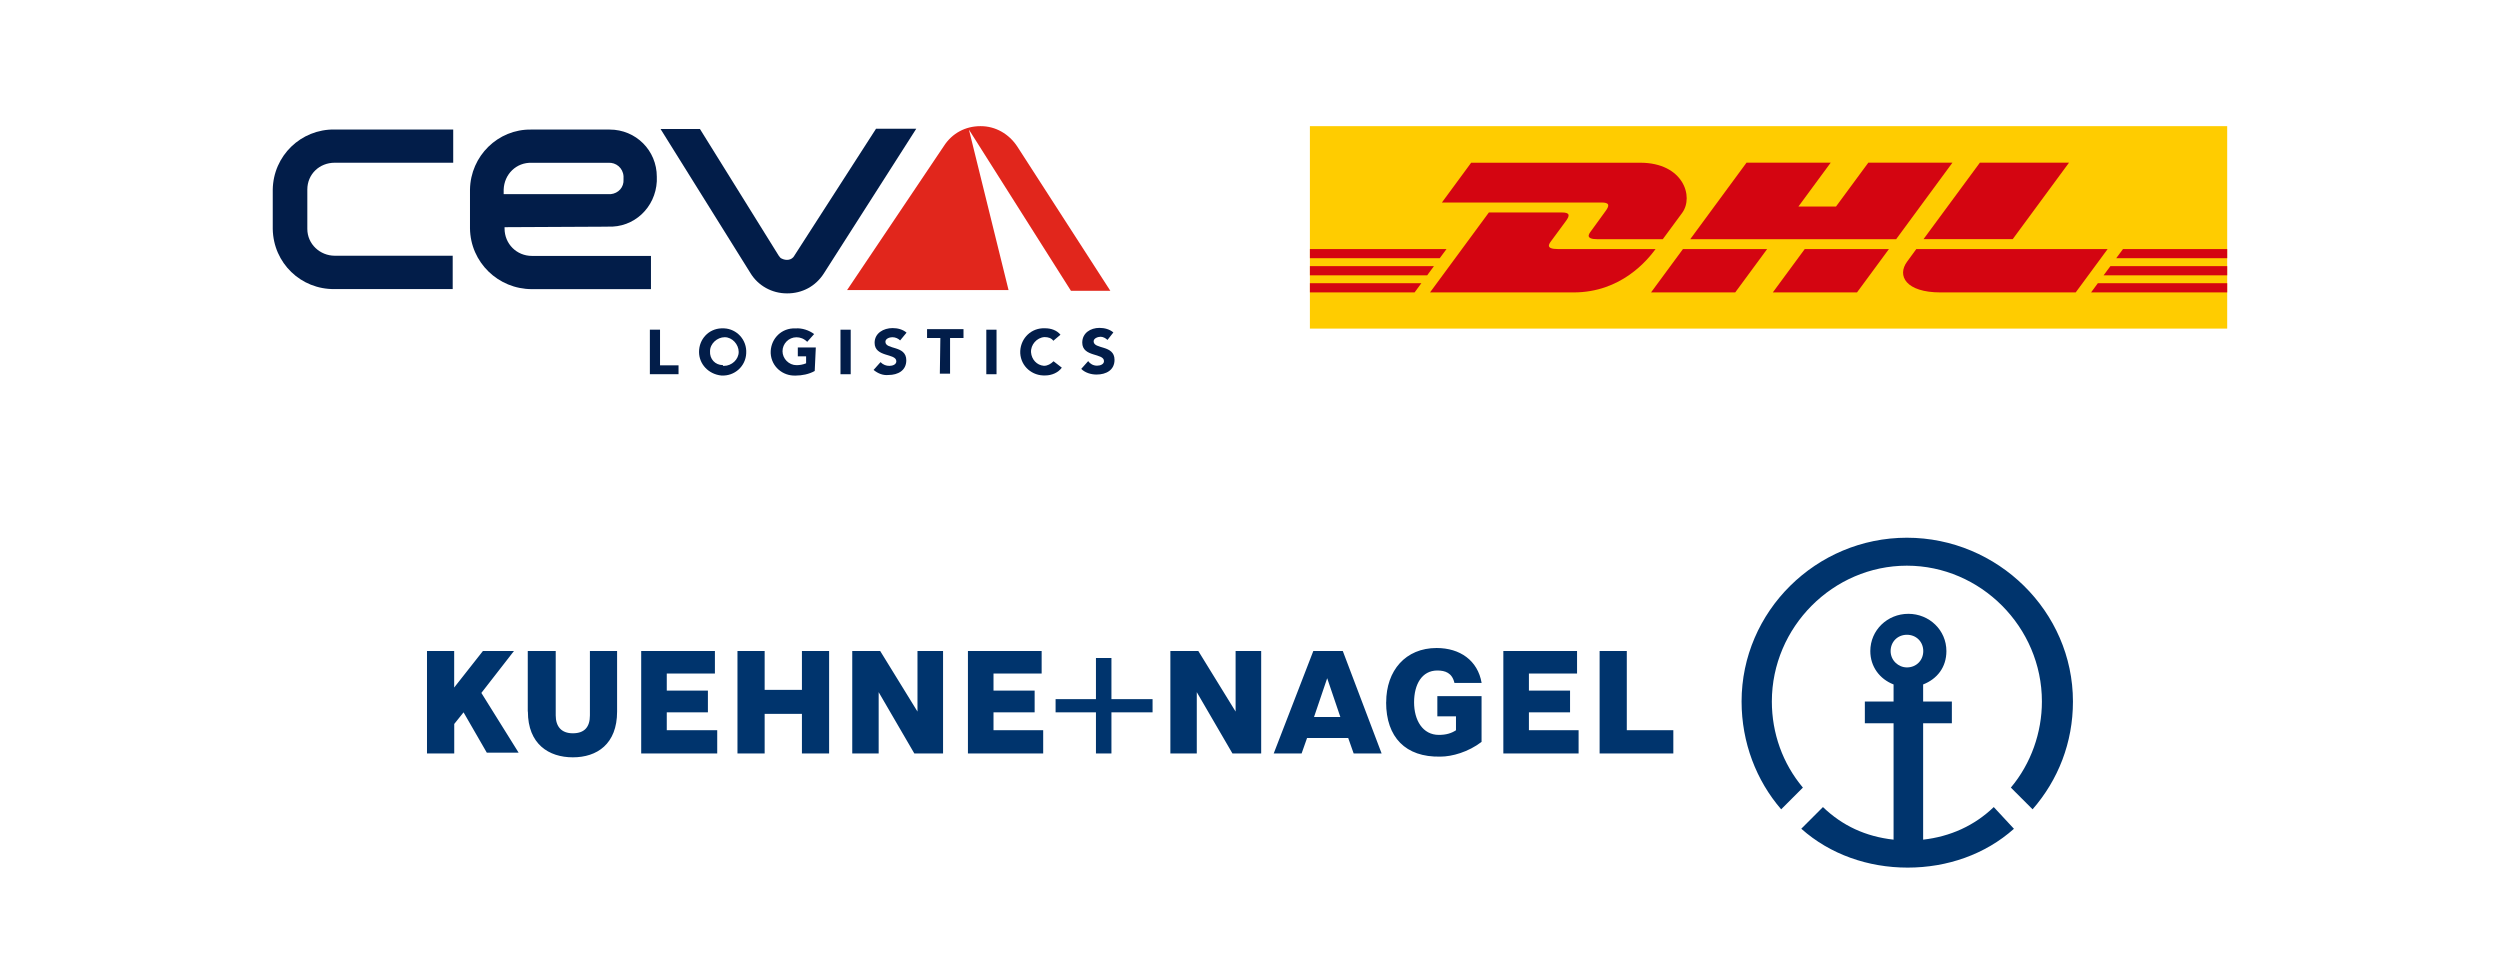<svg xmlns="http://www.w3.org/2000/svg" id="Layer_1" data-name="Layer 1" viewBox="0 0 389 150"><defs><style>      .cls-1 {        fill: #00346d;      }      .cls-2 {        fill: #fc0;      }      .cls-3 {        fill: #d40511;      }      .cls-4 {        fill: #e1261c;      }      .cls-5 {        fill: #021d49;      }    </style></defs><path class="cls-1" d="M66.45,117.24h4.23v-4.59l1.45-1.81,3.62,6.28h4.95l-5.8-9.3,5.07-6.52h-4.83l-4.47,5.68v-5.68h-4.23v15.94ZM82.14,110.72c0,5.07,3.26,7.12,7,7.12s6.88-2.05,6.88-7.12v-9.42h-4.23v10.02c0,1.81-.85,2.78-2.66,2.78s-2.66-1.09-2.66-2.78v-10.02h-4.35v9.42ZM99.77,117.24h11.83v-3.62h-7.85v-2.78h6.4v-3.38h-6.4v-2.66h7.49v-3.5h-11.47v15.94ZM114.75,117.24h4.23v-6.16h5.8v6.16h4.23v-15.94h-4.23v6.04h-5.8v-6.04h-4.23v15.94ZM132.74,117.24h3.98v-9.54l5.55,9.54h4.47v-15.94h-3.98v9.42l-5.8-9.42h-4.35v15.94h.12ZM150.49,117.24h11.83v-3.62h-7.73v-2.78h6.4v-3.38h-6.4v-2.66h7.49v-3.5h-11.47v15.94h-.12ZM164.25,110.84v-2.05h6.28v-6.4h2.41v6.4h6.4v2.05h-6.4v6.4h-2.41v-6.4h-6.28ZM182.24,117.24h3.98v-9.54l5.55,9.54h4.47v-15.94h-3.98v9.42l-5.8-9.42h-4.35v15.94h.12ZM198.18,117.24h4.35l.85-2.41h6.4l.85,2.41h4.35l-6.04-15.94h-4.59l-6.16,15.94ZM204.46,111.57l2.05-6.04,2.05,6.04h-4.11ZM215.69,109.28c0-4.95,3.02-8.45,7.85-8.45,3.62,0,6.4,1.93,7,5.43h-4.23c-.36-1.57-1.45-1.93-2.66-1.93-2.41,0-3.62,2.17-3.62,4.95s1.33,5.07,3.86,5.07c1.09,0,1.93-.24,2.66-.72v-2.17h-2.9v-3.14h6.88v7.12c-2.05,1.57-4.59,2.29-6.4,2.29-5.43.12-8.45-3.02-8.45-8.45M233.8,117.24h11.83v-3.62h-7.73v-2.78h6.4v-3.38h-6.4v-2.66h7.49v-3.5h-11.47v15.94h-.12ZM248.9,117.24v-15.94h4.23v12.32h7.24v3.62h-11.47ZM270.99,109.15c0-14.01,11.59-25.48,25.72-25.48s25.84,11.47,25.84,25.48c0,6.4-2.29,12.2-6.28,16.78l-3.38-3.38c3.14-3.74,4.83-8.57,4.83-13.4,0-11.59-9.54-21.13-21.01-21.13s-21.01,9.54-21.01,21.13c0,4.95,1.69,9.66,4.83,13.4l-3.38,3.38c-3.86-4.47-6.16-10.38-6.16-16.78M280.29,128.96c4.47,3.98,10.38,6.04,16.54,6.04s12.07-2.05,16.54-6.04l-3.14-3.38c-3.02,2.9-6.76,4.59-10.99,5.07v-18.11h4.47v-3.38h-4.47v-2.66c2.17-.85,3.62-2.66,3.62-5.19,0-3.26-2.66-5.8-5.92-5.8s-5.92,2.54-5.92,5.8c0,2.41,1.45,4.35,3.62,5.19v2.66h-4.47v3.38h4.47v18.11c-4.35-.48-7.97-2.17-10.99-5.07l-3.38,3.38ZM294.18,101.31c0-1.45,1.09-2.54,2.54-2.54s2.54,1.09,2.54,2.54-1.09,2.54-2.54,2.54c-1.33,0-2.54-1.09-2.54-2.54"></path><g><g><rect class="cls-2" x="203.82" y="19.63" width="142.73" height="31.5"></rect><g><g><g><polygon class="cls-3" points="203.82 41.41 223.12 41.41 222.07 42.84 203.82 42.84 203.82 41.41 203.82 41.41"></polygon><polygon class="cls-3" points="203.82 38.75 225.08 38.75 224.02 40.18 203.82 40.18 203.82 38.75 203.82 38.75"></polygon><polygon class="cls-3" points="203.82 44.07 221.16 44.07 220.11 45.5 203.82 45.5 203.82 44.07 203.82 44.07"></polygon></g><g><polygon class="cls-3" points="346.55 42.84 327.32 42.84 328.38 41.41 346.55 41.41 346.55 42.84 346.55 42.84"></polygon><polygon class="cls-3" points="346.55 45.5 325.37 45.5 326.42 44.07 346.55 44.07 346.55 45.5 346.55 45.5"></polygon><polygon class="cls-3" points="330.34 38.75 346.55 38.75 346.55 40.18 329.28 40.18 330.34 38.75 330.34 38.75"></polygon></g></g><g><path class="cls-3" d="M222.51,45.5l9.16-12.44h11.37c1.26,0,1.24.48.63,1.31-.62.84-1.68,2.3-2.32,3.15-.32.44-.91,1.23,1.03,1.23h15.23c-1.27,1.73-5.37,6.75-12.75,6.75h-22.34Z"></path><path class="cls-3" d="M274.97,38.75l-4.97,6.75h-13.1s4.96-6.75,4.97-6.75h13.1Z"></path><path class="cls-3" d="M293.92,38.75l-4.97,6.75h-13.1s4.96-6.75,4.97-6.75h13.1Z"></path><path class="cls-3" d="M298.18,38.75s-.96,1.31-1.42,1.94c-1.65,2.22-.19,4.81,5.18,4.81h21.04l4.97-6.75h-29.76Z"></path></g><g><path class="cls-3" d="M228.92,25.31l-4.56,6.2h24.85c1.26,0,1.24.48.63,1.31-.62.84-1.67,2.31-2.3,3.17-.32.43-.91,1.23,1.03,1.23h10.16s1.64-2.23,3.01-4.09c1.87-2.54.16-7.81-6.52-7.81h-26.3Z"></path><polygon class="cls-3" points="295.04 37.22 263 37.22 271.76 25.31 284.86 25.31 279.83 32.14 285.68 32.14 290.71 25.31 303.8 25.31 295.04 37.22 295.04 37.22"></polygon><path class="cls-3" d="M321.94,25.31l-8.76,11.9h-13.88s8.76-11.9,8.77-11.9h13.87Z"></path></g></g></g><g><path class="cls-4" d="M150.74,20.13l15.9,25.12h6.13l-14.48-22.45c-1.29-1.96-3.38-3.17-5.67-3.17h-.08c-2.29,0-4.38,1.08-5.67,3.09l-15.06,22.41h25.12l-6.17-24.99Z"></path><g><path class="cls-5" d="M101.11,51.3h1.59v5.55h2.88v1.38h-4.46v-6.93Z"></path><path class="cls-5" d="M112.65,56.93c1.21,0,2.29-1,2.29-2.17s-1-2.29-2.17-2.29-2.29,1-2.29,2.17h0c-.08,1.21.79,2.17,2,2.17,0,.13.08.13.17.13M112.65,51.09c2,.08,3.59,1.79,3.46,3.88-.08,2-1.79,3.59-3.88,3.46-2-.21-3.46-1.79-3.46-3.67,0-2,1.5-3.59,3.46-3.67h.42"></path><path class="cls-5" d="M126.76,57.73c-.88.5-2,.71-2.96.71-2,.08-3.76-1.38-3.88-3.46-.08-2,1.38-3.76,3.46-3.88h.42c1-.08,2.09.29,2.88.88l-1.08,1.21c-.5-.5-1.08-.71-1.67-.71-1.21,0-2.17,1-2.17,2.17s1,2.17,2.17,2.17h0c.5,0,1-.08,1.5-.29v-1.08h-1.29v-1.38h2.8l-.17,3.67Z"></path><rect class="cls-5" x="130.78" y="51.3" width="1.59" height="6.93"></rect><path class="cls-5" d="M140.06,52.97c-.29-.29-.71-.5-1.21-.5-.42,0-1.08.21-1.08.71,0,1.29,3.25.5,3.25,2.88,0,1.59-1.29,2.29-2.8,2.29-.79.08-1.59-.21-2.29-.79l1.08-1.21c.42.42.88.58,1.38.58s1.08-.21,1.08-.71c0-1.29-3.38-.58-3.38-2.88,0-1.5,1.38-2.29,2.8-2.29.79,0,1.59.21,2.17.71l-1,1.21Z"></path><path class="cls-5" d="M146.34,52.59h-2.09v-1.38h5.67v1.38h-2.09v5.55h-1.59l.08-5.55Z"></path><rect class="cls-5" x="153.47" y="51.3" width="1.59" height="6.93"></rect><path class="cls-5" d="M163.9,53.03c-.29-.42-.79-.58-1.38-.58-1.21.08-2.17,1.21-2.09,2.38.08,1.08.88,2,2,2.09.58,0,1.08-.29,1.5-.71l1.29,1c-.58.79-1.59,1.21-2.59,1.21-2,.08-3.76-1.38-3.88-3.46-.08-2,1.38-3.76,3.46-3.88h.42c.88,0,1.79.29,2.38,1l-1.13.96Z"></path><path class="cls-5" d="M172.33,52.9c-.29-.29-.71-.5-1.08-.5s-1.08.21-1.08.71c0,1.29,3.25.5,3.25,2.88,0,1.59-1.29,2.29-2.8,2.29-.88,0-1.79-.29-2.38-.88l1.08-1.21c.29.42.79.71,1.38.71.5,0,1.08-.21,1.08-.71,0-1.29-3.38-.58-3.38-2.88,0-1.5,1.29-2.29,2.67-2.29.79,0,1.59.21,2.17.71l-.92,1.17Z"></path></g><g><path class="cls-5" d="M70.44,44.98h-18.36c-5.26.08-9.55-4.05-9.64-9.35v-6.13c.08-5.26,4.38-9.43,9.64-9.35h18.44v5.17h-18.44c-2.38,0-4.26,1.79-4.26,4.17v6.13c0,2.38,2,4.17,4.26,4.17h18.36v5.17Z"></path><path class="cls-5" d="M123.6,39.8c-.42.71-1.29.79-2,.42-.21-.08-.29-.29-.42-.42l-12.27-19.73h-6.13l13.98,22.41c1.21,2,3.38,3.17,5.67,3.17h.08c2.29,0,4.38-1.08,5.67-3.09l14.39-22.53h-6.26l-12.73,19.78Z"></path><path class="cls-5" d="M82.75,25.33h11.89c1.21-.08,2.29.79,2.38,2.09v.5c.08,1.21-.79,2.17-2,2.29h-16.65v-.71c.08-2.38,1.96-4.26,4.38-4.17M94.56,35.26c4.09.21,7.43-2.96,7.64-7.05v-.71h0c0-4.09-3.25-7.34-7.34-7.34h-12.22c-5.13-.08-9.43,4.09-9.51,9.35v6.05c.08,5.26,4.38,9.43,9.64,9.43h18.52v-5.17h-18.52c-2.38,0-4.26-1.88-4.26-4.26v-.21l16.06-.08Z"></path></g></g></g></svg>